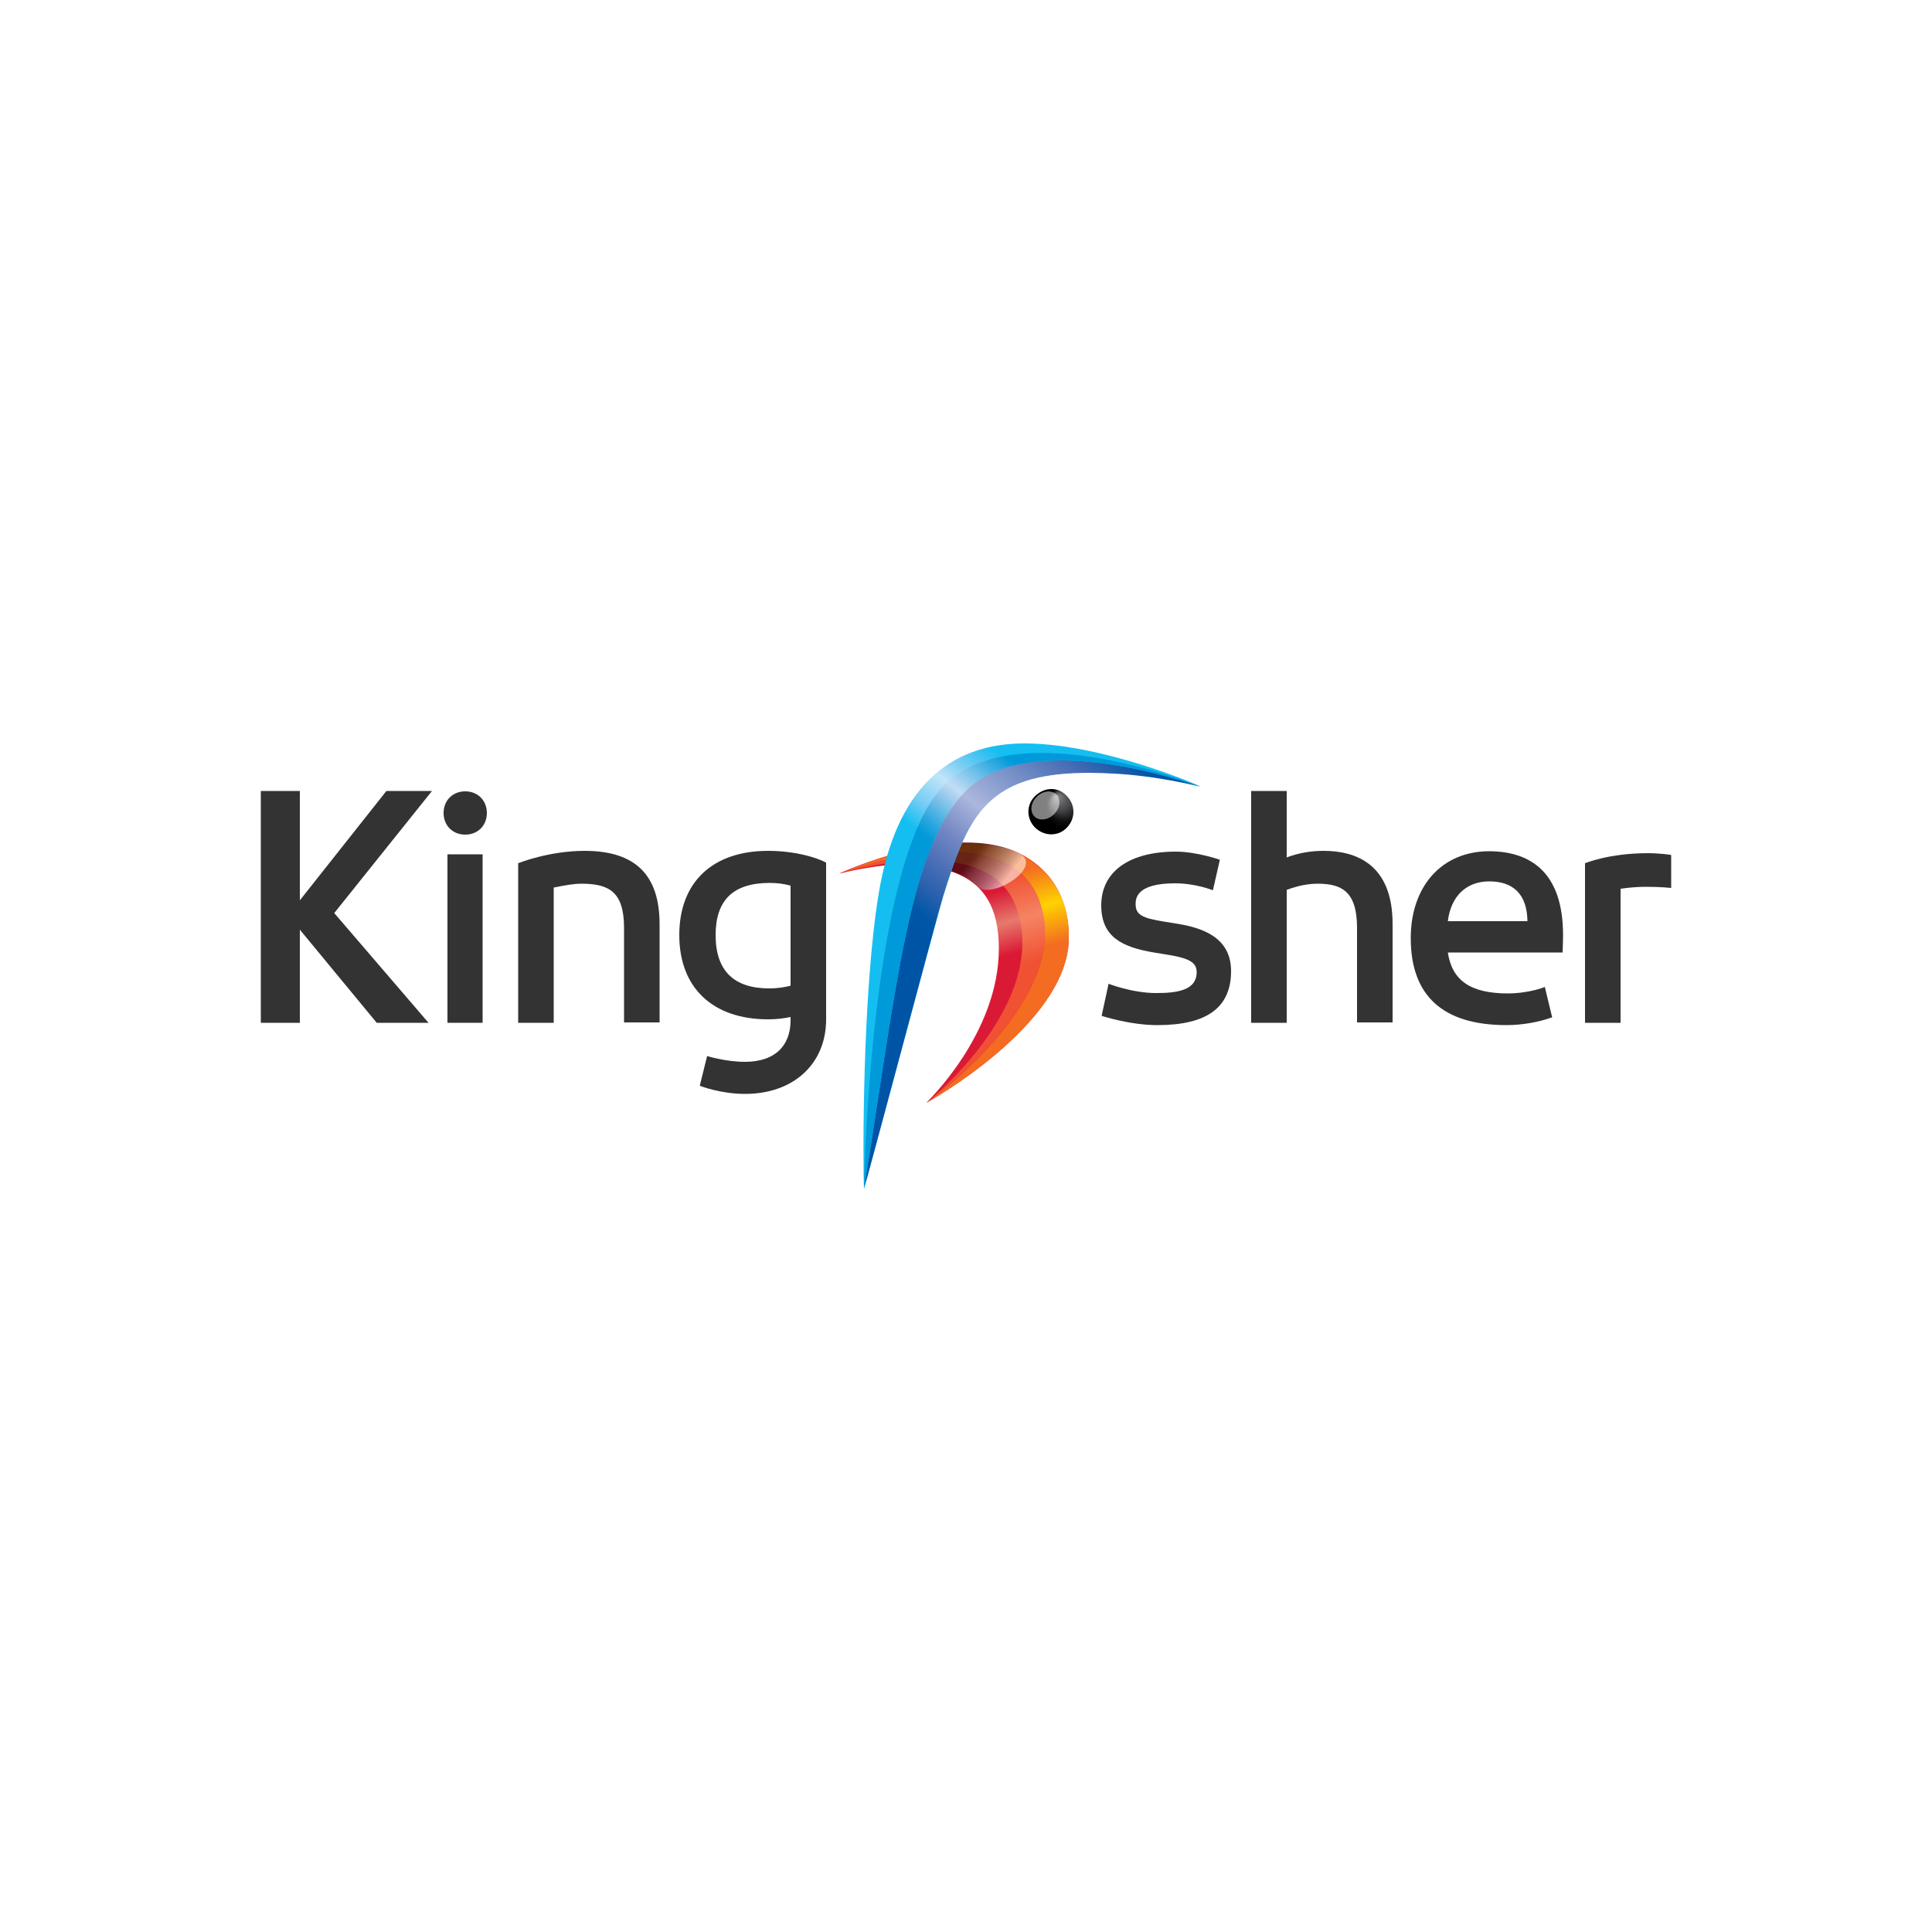 <svg xml:space="preserve" style="enable-background:new 0 0 500 500;" viewBox="0 0 500 500" y="0px" x="0px" xmlns:xlink="http://www.w3.org/1999/xlink" xmlns="http://www.w3.org/2000/svg" id="Layer_1" version="1.1">
<style type="text/css">
	.st0{fill:url(#SVGID_1_);}
	.st1{fill:url(#SVGID_2_);}
	.st2{fill:url(#SVGID_3_);}
	.st3{filter:url(#Adobe_OpacityMaskFilter);}
	.st4{filter:url(#Adobe_OpacityMaskFilter_1_);}
	.st5{mask:url(#SVGID_4_);fill:url(#SVGID_5_);}
	.st6{opacity:0.56;fill:url(#SVGID_6_);enable-background:new    ;}
	.st7{fill:url(#SVGID_7_);}
	.st8{fill:url(#SVGID_8_);}
	.st9{fill:url(#SVGID_9_);}
	.st10{fill:url(#SVGID_10_);}
	.st11{filter:url(#Adobe_OpacityMaskFilter_2_);}
	.st12{filter:url(#Adobe_OpacityMaskFilter_3_);}
	.st13{mask:url(#SVGID_11_);fill:url(#SVGID_12_);}
	.st14{opacity:0.5;fill:url(#SVGID_13_);enable-background:new    ;}
	.st15{fill:#333333;}
</style>
<g id="XMLID_1_">
	<g id="XMLID_2_">
		
			<linearGradient gradientTransform="matrix(1 0 0 -1 0 502)" y2="268.168" x2="247.401" y1="252.27" x1="251.959" gradientUnits="userSpaceOnUse" id="SVGID_1_">
			<stop style="stop-color:#DA1A35" offset="0"></stop>
			<stop style="stop-color:#E67A6C" offset="0.5"></stop>
			<stop style="stop-color:#DA1A35" offset="1"></stop>
		</linearGradient>
		<path d="M263.5,220.7c7.2,3.4,13.4,10.6,13.1,22.5c-0.6,22.2-36.9,42.2-36.9,42.2s18.8-17.8,18.8-39.9
			c0-10.9-4.1-16.9-11.6-19.7c-7.5-2.5-15.1-3.2-29.8,0.3C217.3,226,246.3,212.6,263.5,220.7L263.5,220.7z" class="st0"></path>
		
			<linearGradient gradientTransform="matrix(1 0 0 -1 0 502)" y2="271.599" x2="246.433" y1="251.648" x1="252.154" gradientUnits="userSpaceOnUse" id="SVGID_2_">
			<stop style="stop-color:#F36C21" offset="0"></stop>
			<stop style="stop-color:#FFD200" offset="0.5"></stop>
			<stop style="stop-color:#F36C21" offset="1"></stop>
		</linearGradient>
		<path d="M239.8,285.4c0,0,37.8-26.6,29.4-51.6c-8.1-24.4-51.9-7.7-51.9-7.7s29.1-13.4,46.2-5.3l0,0
			c7.2,3.4,13.4,10.6,13.1,22.5C276,265.4,239.8,285.4,239.8,285.4z" class="st1"></path>
		
			<linearGradient gradientTransform="matrix(1 0 0 -1 0 502)" y2="270.249" x2="243.749" y1="248.105" x1="250.098" gradientUnits="userSpaceOnUse" id="SVGID_3_">
			<stop style="stop-color:#F05133" offset="0"></stop>
			<stop style="stop-color:#F58463" offset="0.5"></stop>
			<stop style="stop-color:#F05133" offset="1"></stop>
		</linearGradient>
		<path d="M239.8,285.4c0,0,37.8-26.6,29.4-51.6c-8.1-24.4-51.9-7.7-51.9-7.7s38.1-12.1,45.7,8.7
			C272,259.7,239.8,285.4,239.8,285.4z" class="st2"></path>
		<defs>
			<filter height="12.2" width="30.7" y="218.1" x="234.9" filterUnits="userSpaceOnUse" id="Adobe_OpacityMaskFilter">
				<feFlood result="back" style="flood-color:white;flood-opacity:1"></feFlood>
				<feBlend mode="normal" in2="back" in="SourceGraphic"></feBlend>
			</filter>
		</defs>
		<mask id="SVGID_4_" height="12.2" width="30.7" y="218.1" x="234.9" maskUnits="userSpaceOnUse">
			<g class="st3" id="XMLID_5_">
				<defs>
					<filter height="12.2" width="30.7" y="218.1" x="234.9" filterUnits="userSpaceOnUse" id="Adobe_OpacityMaskFilter_1_">
						<feFlood result="back" style="flood-color:white;flood-opacity:1"></feFlood>
						<feBlend mode="normal" in2="back" in="SourceGraphic"></feBlend>
					</filter>
				</defs>
				<mask id="SVGID_4_" height="12.2" width="30.7" y="218.1" x="234.9" maskUnits="userSpaceOnUse">
					<g class="st4" id="XMLID_8_">
					</g>
				</mask>
				
					<linearGradient gradientTransform="matrix(1 0 0 -1 0 502)" y2="284.264" x2="244.799" y1="273.005" x1="259.188" gradientUnits="userSpaceOnUse" id="SVGID_5_">
					<stop style="stop-color:#000000" offset="0"></stop>
					<stop style="stop-color:#0A0A0A" offset="2.316070e-002"></stop>
					<stop style="stop-color:#323232" offset="0.111"></stop>
					<stop style="stop-color:#595959" offset="0.198"></stop>
					<stop style="stop-color:#7F7F7F" offset="0.282"></stop>
					<stop style="stop-color:#A3A3A3" offset="0.363"></stop>
					<stop style="stop-color:#C5C5C5" offset="0.44"></stop>
					<stop style="stop-color:#E5E5E5" offset="0.51"></stop>
					<stop style="stop-color:#FFFFFF" offset="0.568"></stop>
					<stop style="stop-color:#FFFFFF" offset="1"></stop>
				</linearGradient>
				<path d="M263.5,220.7c7.2,3.4-6.8,12.2-10.3,8.8c-1.7-1.6-3.8-2.9-6.2-3.8c-1.8-0.6-3.7-1.1-5.6-1.5
					c-6-1.1-11.7-4,1.7-5.7c5.6-0.7,11.3-0.7,16.4,0.7C260.9,219.6,262.2,220.1,263.5,220.7L263.5,220.7z" class="st5"></path>
			</g>
		</mask>
		
			<linearGradient gradientTransform="matrix(1 0 0 -1 0 502)" y2="284.264" x2="244.799" y1="273.005" x1="259.188" gradientUnits="userSpaceOnUse" id="SVGID_6_">
			<stop style="stop-color:#FFFFFF" offset="0"></stop>
			<stop style="stop-color:#EDEEEE" offset="2.316070e-002"></stop>
			<stop style="stop-color:#B9BBBE" offset="0.111"></stop>
			<stop style="stop-color:#8F9194" offset="0.198"></stop>
			<stop style="stop-color:#6E7072" offset="0.282"></stop>
			<stop style="stop-color:#525355" offset="0.363"></stop>
			<stop style="stop-color:#373738" offset="0.44"></stop>
			<stop style="stop-color:#141414" offset="0.51"></stop>
			<stop style="stop-color:#000000" offset="0.568"></stop>
			<stop style="stop-color:#000000" offset="1"></stop>
		</linearGradient>
		<path d="M263.5,220.7c7.2,3.4-6.8,12.2-10.3,8.8c-1.7-1.6-3.8-2.9-6.2-3.8c-1.8-0.6-3.7-1.1-5.6-1.5
			c-6-1.1-11.7-4,1.7-5.7c5.6-0.7,11.3-0.7,16.4,0.7C260.9,219.6,262.2,220.1,263.5,220.7L263.5,220.7z" class="st6"></path>
		
			<linearGradient gradientTransform="matrix(1 0 0 -1 0 502)" y2="295.941" x2="272.642" y1="273.337" x1="254.337" gradientUnits="userSpaceOnUse" id="SVGID_7_">
			<stop style="stop-color:#15BEF0" offset="0"></stop>
			<stop style="stop-color:#79CEF4" offset="0.23"></stop>
			<stop style="stop-color:#C1E5F9" offset="0.5"></stop>
			<stop style="stop-color:#ADDEF7" offset="0.556"></stop>
			<stop style="stop-color:#7DCFF4" offset="0.693"></stop>
			<stop style="stop-color:#54C5F2" offset="0.817"></stop>
			<stop style="stop-color:#2FC0F0" offset="0.924"></stop>
			<stop style="stop-color:#15BEF0" offset="1"></stop>
		</linearGradient>
		<path d="M223.6,307.6c-0.3-6.1-0.5-51,3.9-76.9c4.4-25.9,17.5-38.6,38.4-38.3c20.3,0.3,44.8,11.1,44.8,11.1
			s-10.6-2.8-22.5-3.4c-32-1.8-37.1,9.2-44.1,31.9C242.2,238.2,224.6,304.5,223.6,307.6z" class="st7"></path>
		
			<linearGradient gradientTransform="matrix(1 0 0 -1 0 502)" y2="308.857" x2="289.09" y1="254.865" x1="245.367" gradientUnits="userSpaceOnUse" id="SVGID_8_">
			<stop style="stop-color:#0054A6" offset="0"></stop>
			<stop style="stop-color:#0057A8" offset="5.622370e-002"></stop>
			<stop style="stop-color:#2860AD" offset="0.14"></stop>
			<stop style="stop-color:#4B6FB6" offset="0.24"></stop>
			<stop style="stop-color:#7287C3" offset="0.353"></stop>
			<stop style="stop-color:#A2AED8" offset="0.476"></stop>
			<stop style="stop-color:#ACB7DD" offset="0.5"></stop>
			<stop style="stop-color:#426AB3" offset="0.846"></stop>
			<stop style="stop-color:#0054A6" offset="1"></stop>
		</linearGradient>
		<path d="M223.6,307.6c8.6-53.6,11.7-87.9,26.2-102.8c16.9-17.3,60.8-1.2,60.8-1.2s-10.6-2.8-22.5-3.4
			c-32-1.8-37.1,9.2-44.1,31.9C242.2,238.2,224.6,304.5,223.6,307.6z" class="st8"></path>
		
			<linearGradient gradientTransform="matrix(1 0 0 -1 0 502)" y2="294.851" x2="274.321" y1="272.208" x1="255.985" gradientUnits="userSpaceOnUse" id="SVGID_9_">
			<stop style="stop-color:#009ADA" offset="0"></stop>
			<stop style="stop-color:#2BA7DF" offset="0.129"></stop>
			<stop style="stop-color:#A4CEEE" offset="0.416"></stop>
			<stop style="stop-color:#C2DDF4" offset="0.5"></stop>
			<stop style="stop-color:#009ADA" offset="1"></stop>
		</linearGradient>
		<path d="M223.6,307.6c8.6-53.6,11.7-87.9,26.2-102.8c16.9-17.3,60.8-1.2,60.8-1.2s-51.7-21.3-68.8,2.6
			C224.9,229.7,223.6,307.6,223.6,307.6z" class="st9"></path>
		
			<radialGradient gradientUnits="userSpaceOnUse" gradientTransform="matrix(-1.043 1.043 1.043 1.043 -14066.52 3695.623)" fy="5201.427" fx="-8547.104" r="3.915" cy="5204.262" cx="-8547.111" id="SVGID_10_">
			<stop style="stop-color:#939598" offset="0"></stop>
			<stop style="stop-color:#8B8D90" offset="3.323570e-002"></stop>
			<stop style="stop-color:#707274" offset="0.162"></stop>
			<stop style="stop-color:#58595C" offset="0.297"></stop>
			<stop style="stop-color:#444445" offset="0.441"></stop>
			<stop style="stop-color:#282829" offset="0.595"></stop>
			<stop style="stop-color:#0D0C0D" offset="0.768"></stop>
			<stop style="stop-color:#000000" offset="1"></stop>
		</radialGradient>
		<path d="M267.8,206.1c-2.2,2.2-2.2,5.7,0,8c2.4,2.4,6,2.4,8.2,0.2c2.4-2.4,2.4-6,0-8.4
			C273.8,203.6,270.3,203.6,267.8,206.1L267.8,206.1z" class="st10"></path>
		<g id="XMLID_3_">
			<defs>
				<filter height="7.2" width="7.2" y="204.8" x="266.9" filterUnits="userSpaceOnUse" id="Adobe_OpacityMaskFilter_2_">
					<feFlood result="back" style="flood-color:white;flood-opacity:1"></feFlood>
					<feBlend mode="normal" in2="back" in="SourceGraphic"></feBlend>
				</filter>
			</defs>
			<mask id="SVGID_11_" height="7.2" width="7.2" y="204.8" x="266.9" maskUnits="userSpaceOnUse">
				<g class="st11" id="XMLID_7_">
					<defs>
						<filter height="7.2" width="7.2" y="204.8" x="266.9" filterUnits="userSpaceOnUse" id="Adobe_OpacityMaskFilter_3_">
							<feFlood result="back" style="flood-color:white;flood-opacity:1"></feFlood>
							<feBlend mode="normal" in2="back" in="SourceGraphic"></feBlend>
						</filter>
					</defs>
					<mask id="SVGID_11_" height="7.2" width="7.2" y="204.8" x="266.9" maskUnits="userSpaceOnUse">
						<g class="st12" id="XMLID_11_">
						</g>
					</mask>
					
						<radialGradient gradientUnits="userSpaceOnUse" gradientTransform="matrix(1.145 1.027 0.446 -0.502 1023.834 662.72)" r="13.471" cy="-246.313" cx="-550.793" id="SVGID_12_">
						<stop style="stop-color:#000000" offset="0.82"></stop>
						<stop style="stop-color:#FFFFFF" offset="1"></stop>
					</radialGradient>
					<path d="M268.3,206.2c-1.6,1.6-1.8,3.8-0.6,5.1c1.2,1.2,3.5,1,5.1-0.6c1.6-1.6,1.8-3.8,0.6-5.1
						C272.1,204.4,269.9,204.6,268.3,206.2z" class="st13"></path>
				</g>
			</mask>
			
				<radialGradient gradientUnits="userSpaceOnUse" gradientTransform="matrix(1.145 1.027 0.446 -0.502 1023.834 662.72)" r="13.471" cy="-246.313" cx="-550.793" id="SVGID_13_">
				<stop style="stop-color:#FFFFFF" offset="0.82"></stop>
				<stop style="stop-color:#FFFFFF" offset="1"></stop>
			</radialGradient>
			<path d="M268.3,206.2c-1.6,1.6-1.8,3.8-0.6,5.1c1.2,1.2,3.5,1,5.1-0.6c1.6-1.6,1.8-3.8,0.6-5.1
				C272.1,204.4,269.9,204.6,268.3,206.2z" class="st14"></path>
		</g>
	</g>
	<path d="M120.4,216c-3.3,0-5.6-2.4-5.6-5.6c0-3.3,2.4-5.6,5.6-5.6c3.3,0,5.6,2.4,5.6,5.6
		C126,213.6,123.7,216,120.4,216L120.4,216z" class="st15"></path>
	<path d="M299.5,265.3c-7.1,0-14.4-2.4-14.4-2.4l1.8-8.3c0,0,6.1,2.4,12.3,2.4c5.2,0,10.5-0.6,10.5-5.4
		c0-2.5-1.9-3.6-7.4-4.5l-3.7-0.6c-8.2-1.4-13.6-4-13.6-12.2c0-8.7,7.2-13.9,19.3-13.9c5.4,0,11.4,2.1,11.4,2.1l-1.8,7.9
		c0,0-4.4-1.8-9.8-1.8c-10.2,0-10.2,4.1-10.2,5.4c0,2.8,1.8,3.6,7.3,4.5l3.7,0.6c5.9,1,13.7,3.3,13.7,12.2
		C318.6,260.8,312.3,265.3,299.5,265.3L299.5,265.3z" class="st15"></path>
	<path d="M389.9,265.3c-16.5,0-24.8-7.6-24.8-22.5c0-13.5,8.1-22.5,20.3-22.5c5.9,0,10.6,1.7,13.8,5
		c3.8,3.9,5.5,10,5.3,18l-0.1,3.2h-29.7c1.1,7.3,5.9,10.6,15.6,10.6c4,0,7.8-1,9.3-1.6l0.2-0.1l1.9,7.9l-0.7,0.2
		C398.5,264.4,394.2,265.3,389.9,265.3L389.9,265.3z M395.3,238.4c-0.1-6.8-3.5-10.3-9.9-10.3c-5.9,0-9.9,3.8-10.7,10.3H395.3z" class="st15"></path>
	<polygon points="67.5,264.7 67.5,264.7 77.6,264.7 77.6,240.6 97.5,264.7 110.9,264.7 86.5,236.3 111.8,204.7 
		100,204.7 77.6,233 77.6,204.7 67.5,204.7" class="st15"></polygon>
	<rect height="43.6" width="9.1" class="st15" y="221.1" x="115.8"></rect>
	<path d="M151.3,220.2c-9.3,0-17.2,3.2-17.2,3.2v41.3h9.2v-35c2.9-0.6,5.3-1,7.1-1c7,0,11.1,1.9,11.1,11.4v24.5h9.2
		v-25.4C170.7,226.4,164.4,220.2,151.3,220.2z" class="st15"></path>
	<path d="M342.6,220.2c-3.3,0-6.4,0.5-9.6,1.7v-17.2h-9.2v14.2v45.8h9.2v-34.4c2.9-1.1,5.6-1.6,8-1.6
		c6.1,0,10.2,1.9,10.2,11.4v24.5h9.2v-25.5C360.4,223.5,350.7,220.2,342.6,220.2z" class="st15"></path>
	<path d="M198.8,220.2c-14.4,0-23,8.1-23,21.8c0,13.6,8.6,21.8,23,21.8c1.9,0,3.9-0.2,5.8-0.6v0.8
		c0,6.9-4.3,10.8-11.8,10.8c-5,0-9.8-1.5-9.8-1.5l-1.9,7.7c0,0,5.3,2.1,11.7,2.1c12.6,0,21-7.8,21-19.3v-40.5
		C213.8,223.1,207.9,220.2,198.8,220.2z M204.6,255.1c-1.5,0.4-3.5,0.7-5.5,0.7c-9.2,0-13.9-4.6-13.9-13.8c0-9.1,4.6-13.5,14-13.5
		c1.8,0,3.6,0.2,5.4,0.7L204.6,255.1L204.6,255.1z" class="st15"></path>
	<path d="M426.5,220.8c-10.1,0-16.3,2.6-16.3,2.6v14v27.3h9.2v-34.7c2.1-0.3,4.5-0.5,6.5-0.5c3.9,0,6.6,0.3,6.6,0.3
		v-8.5C432.5,221.2,429.3,220.8,426.5,220.8z" class="st15"></path>
</g>
</svg>
